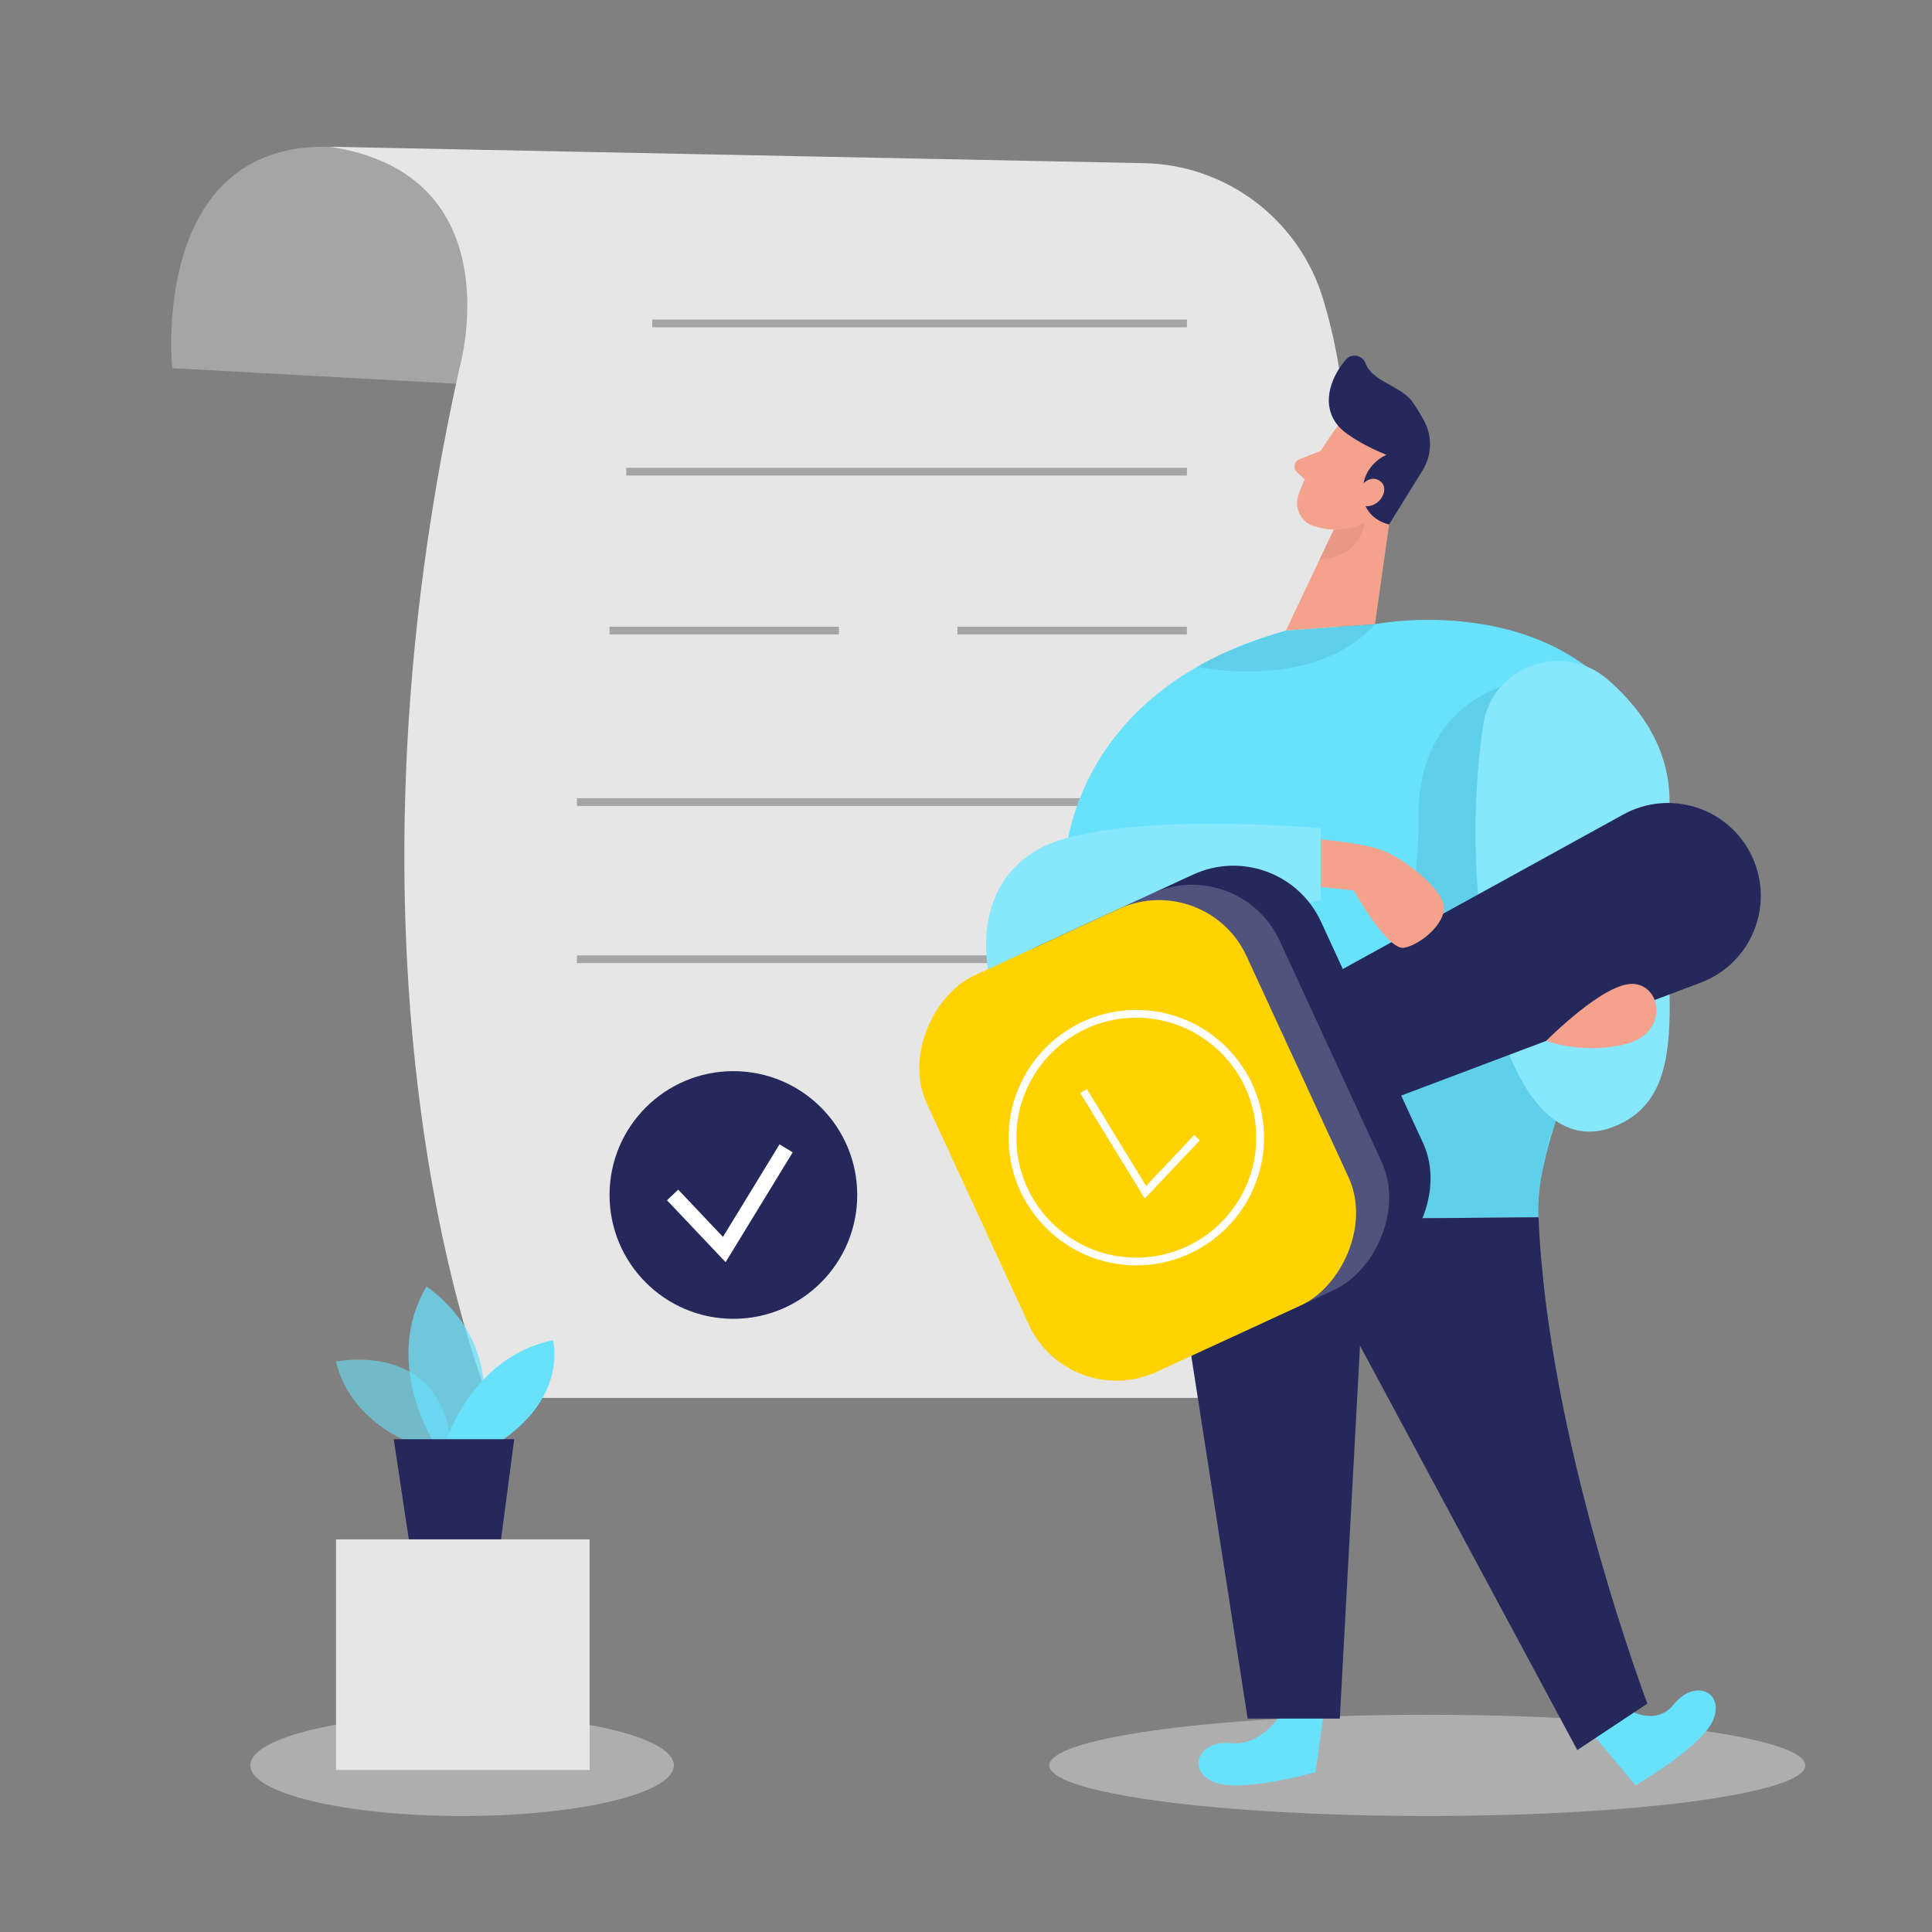<svg transform="scale(1)" id="_0581_Approval" xmlns="http://www.w3.org/2000/svg" viewBox="0 0 500 500" class="show_show__wrapper__graphic__5Waiy "><rect x="0" y="0" width="500" height="500" fill="#808080" stroke="none"/><title>React</title><defs><style>.cls-1{fill:none;opacity:.45;}.cls-2,.cls-3{fill:#fff;}.cls-4{fill:#f4a28c;}.cls-5{fill:#a5a5a5;}.cls-6{fill:#e6e6e6;}.cls-7{fill:#ce8172;opacity:.31;}.cls-8{opacity:.58;}.cls-8,.cls-9,.cls-10{fill:#68e1fd;}.cls-3{opacity:.2;}.cls-11{fill:#24285b;}.cls-12{fill:#000001;opacity:.08;}.cls-9{opacity:.73;}.cls-13{fill:#ffd200;}</style></defs><g id="sd"><g class="cls-1"><ellipse class="cls-6" cx="119.59" cy="456.88" rx="54.81" ry="13.1"></ellipse></g><g class="cls-1"><ellipse class="cls-6" cx="369.39" cy="456.88" rx="97.83" ry="13.1"></ellipse></g></g><g id="sheet"><path class="cls-5" d="m44.56,95.28s-6-58.5,40.77-57.3c46.77,1.2,40.77,61.77,40.77,61.77l-81.54-4.47Z"></path><path class="cls-6" d="m85.33,37.98l210.74,4.25c21.47.43,40.18,14.68,46.38,35.24,5.94,19.71,9.53,48.64,3.1,88.82-14.39,89.94-1.78,195.48-1.78,195.48H126.35s-43.42-104.87-7.44-266.49c0,0,14.39-50.1-33.58-57.3Z"></path><rect class="cls-5" x="149.3" y="206.58" width="145.1" height="2"></rect><rect class="cls-5" x="149.3" y="247.24" width="145.1" height="2"></rect><rect class="cls-5" x="168.8" y="82.71" width="138.37" height="2"></rect><rect class="cls-5" x="162.08" y="121.06" width="145.1" height="2"></rect><rect class="cls-5" x="157.75" y="162.19" width="59.39" height="2"></rect><rect class="cls-5" x="247.78" y="162.19" width="59.39" height="2"></rect><circle class="cls-11" cx="189.8" cy="309.26" r="32.05"></circle><polygon class="cls-2" points="187.79 326.65 172.62 310.63 175.52 307.88 187.1 320.11 201.74 296.15 205.15 298.23 187.79 326.65"></polygon></g><g id="plant"><g id="plant-2"><path class="cls-8" d="m109.81,374.77s-18.72-5.03-22.86-22.41c0,0,28.94-5.98,29.89,23.92l-7.04-1.51Z"></path><path class="cls-9" d="m112.1,372.91s-13.15-20.59-1.73-39.95c0,0,22.08,13.89,12.41,39.95h-10.67Z"></path><path class="cls-10" d="m115.46,372.91s6.81-21.83,27.65-26.05c0,0,3.97,14.14-13.4,26.05h-14.25Z"></path><polygon class="cls-11" points="101.9 372.47 105.8 398.39 129.67 398.39 133.08 372.47 101.9 372.47"></polygon></g><rect class="cls-6" x="86.96" y="398.39" width="65.63" height="59.69"></rect></g><g id="person"><path class="cls-10" d="m331.33,443.78s-4.79,8.15-12.81,7.34c-8.02-.81-11.54,6.52-4.82,9.87,6.73,3.35,26.75-2.35,26.75-2.35l2.1-14.86h-11.23Z"></path><path class="cls-10" d="m420.2,441.8s7.97,5.6,12.99-.72,12.72-3.72,10.43,3.43c-2.3,7.15-20.35,17.53-20.35,17.53l-11.16-13.35,8.09-6.9Z"></path><path class="cls-4" d="m346.27,110.17s-7.6,9.93-10.28,18.05c-1.09,3.29.73,6.9,4.04,7.93,4.11,1.29,10.03,1.84,14.75-2.98l9.02-7.21s5.49-4.71,2.27-12.78c-3.23-8.06-15.47-9.29-19.79-3.01Z"></path><polygon class="cls-4" points="360.68 127.39 355.85 161.54 332.8 163.19 345.54 136.28 360.68 127.39"></polygon><path class="cls-11" d="m348.61,112.27c1.78,1.27,5.17,3.41,10.2,5.44,0,0-6.22,2.5-6.14,9.65.08,7.16,6.83,8.36,6.83,8.36l8.45-13.66c2.59-3.9,2.86-8.91.65-13.05-.9-1.69-1.96-3.47-3.12-5.09-2.91-4.05-10.28-5.08-12.1-9.94-.8-2.13-3.61-2.62-5.09-.9-3.23,3.73-6.62,10.69-2.48,16.49.76,1.06,1.74,1.93,2.8,2.69Z"></path><path class="cls-4" d="m351.74,126.34s2.66-4.01,5.52-1.76-.96,8.07-5.46,5.98l-.06-4.23Z"></path><path class="cls-4" d="m341.8,116.67l-5.52,2.19c-1.36.54-1.7,2.32-.63,3.32l3.55,3.33,2.6-8.84Z"></path><path class="cls-7" d="m345.18,137.05s4.85.21,7.95-1.9c0,0-.43,8.96-11.6,9.61l3.65-7.71Z"></path><path class="cls-10" d="m332.8,163.19l23.04-1.65s45.94-9.12,67.52,24.81c21.58,33.93-26.98,93.95-25.18,128.69l-95.33.76s-1.8-18.07-19.79-52.75c-17.99-34.68-7.55-84.09,49.74-99.86Z"></path><path class="cls-12" d="m395.11,176.02s-28.49,2.66-28.03,36.24c.45,33.58-15.54,60.36-28.73,61.96s-10.62,42.01,26.07,41.59l33.76-.76s.06-15.12,4.49-24.98-7.56-114.05-7.56-114.05Z"></path><path class="cls-10" d="m383.8,187.83c2.19-15.37,20.59-22.15,32.3-11.95,9.41,8.19,17.35,19.87,15.77,35.48-3.6,35.58,8.03,68.19-11.37,78.87-19.4,10.67-30.6-13.46-34.19-32.17-2.82-14.66-6.94-39.14-2.5-70.22Z"></path><path class="cls-10" d="m256.09,252.72s-5.78-21.9,12.06-32.6c17.84-10.71,73.65-5.8,73.65-5.8v18.64l-85.72,19.76Z"></path><path class="cls-3" d="m256.09,252.72s-5.78-21.9,12.06-32.6c17.84-10.71,73.65-5.8,73.65-5.8v18.64l-85.72,19.76Z"></path><path class="cls-3" d="m383.8,187.83c2.19-15.37,20.59-22.15,32.3-11.95,9.41,8.19,17.35,19.87,15.77,35.48-3.6,35.58,8.03,68.19-11.37,78.87-19.4,10.67-30.6-13.46-34.19-32.17-2.82-14.66-6.94-39.14-2.5-70.22Z"></path><path class="cls-11" d="m302.85,315.8l20.04,128.97h23.85l5.23-96.51,56.23,104.65,18.14-12.02s-25.89-68.24-28.16-125.85l-95.33.76Z"></path><path class="cls-11" d="m325.46,297.53l-12.72-27.59,107.35-59.14c12.21-6.73,27.56-1.68,33.39,10.98h0c5.84,12.66-.29,27.61-13.33,32.52l-114.68,43.24Z"></path><rect class="cls-11" x="255.87" y="239.81" width="112.9" height="94.09" rx="24.95" ry="24.95" transform="translate(442.03 -116.89) rotate(65.24)"></rect><rect class="cls-3" x="250.52" y="248.16" width="112.9" height="82.31" rx="24.95" ry="24.95" transform="translate(441.16 -110.6) rotate(65.24)"></rect><rect class="cls-13" x="237.95" y="249.56" width="112.9" height="91.11" rx="24.95" ry="24.95" transform="translate(439.12 -95.8) rotate(65.24)"></rect><path class="cls-2" d="m294.08,327.47c-18.22,0-33.05-14.83-33.05-33.05s14.83-33.05,33.05-33.05,33.05,14.83,33.05,33.05-14.83,33.05-33.05,33.05Zm0-64.09c-17.12,0-31.05,13.93-31.05,31.05s13.93,31.05,31.05,31.05,31.05-13.93,31.05-31.05-13.93-31.05-31.05-31.05Z"></path><polygon class="cls-2" points="296.26 310.18 279.58 282.88 281.28 281.84 296.6 306.91 309.08 293.74 310.53 295.11 296.26 310.18"></polygon><path class="cls-4" d="m400.17,269.36s9.34,3.65,20.53.86,9.49-15.19,1.95-15.59c-7.54-.4-22.48,14.73-22.48,14.73Z"></path><path class="cls-4" d="m341.8,217.25s8.09.6,14.24,2.25,15.59,9.14,17.39,13.94-5.7,11.09-10.04,11.84c-4.35.75-13.04-14.84-13.04-14.84l-8.54-.9v-12.29Z"></path><path class="cls-12" d="m309.81,172.58s30.2,6.56,46.04-11.04l-23.04,1.65s-15.75,4.71-23,9.39Z"></path></g></svg>